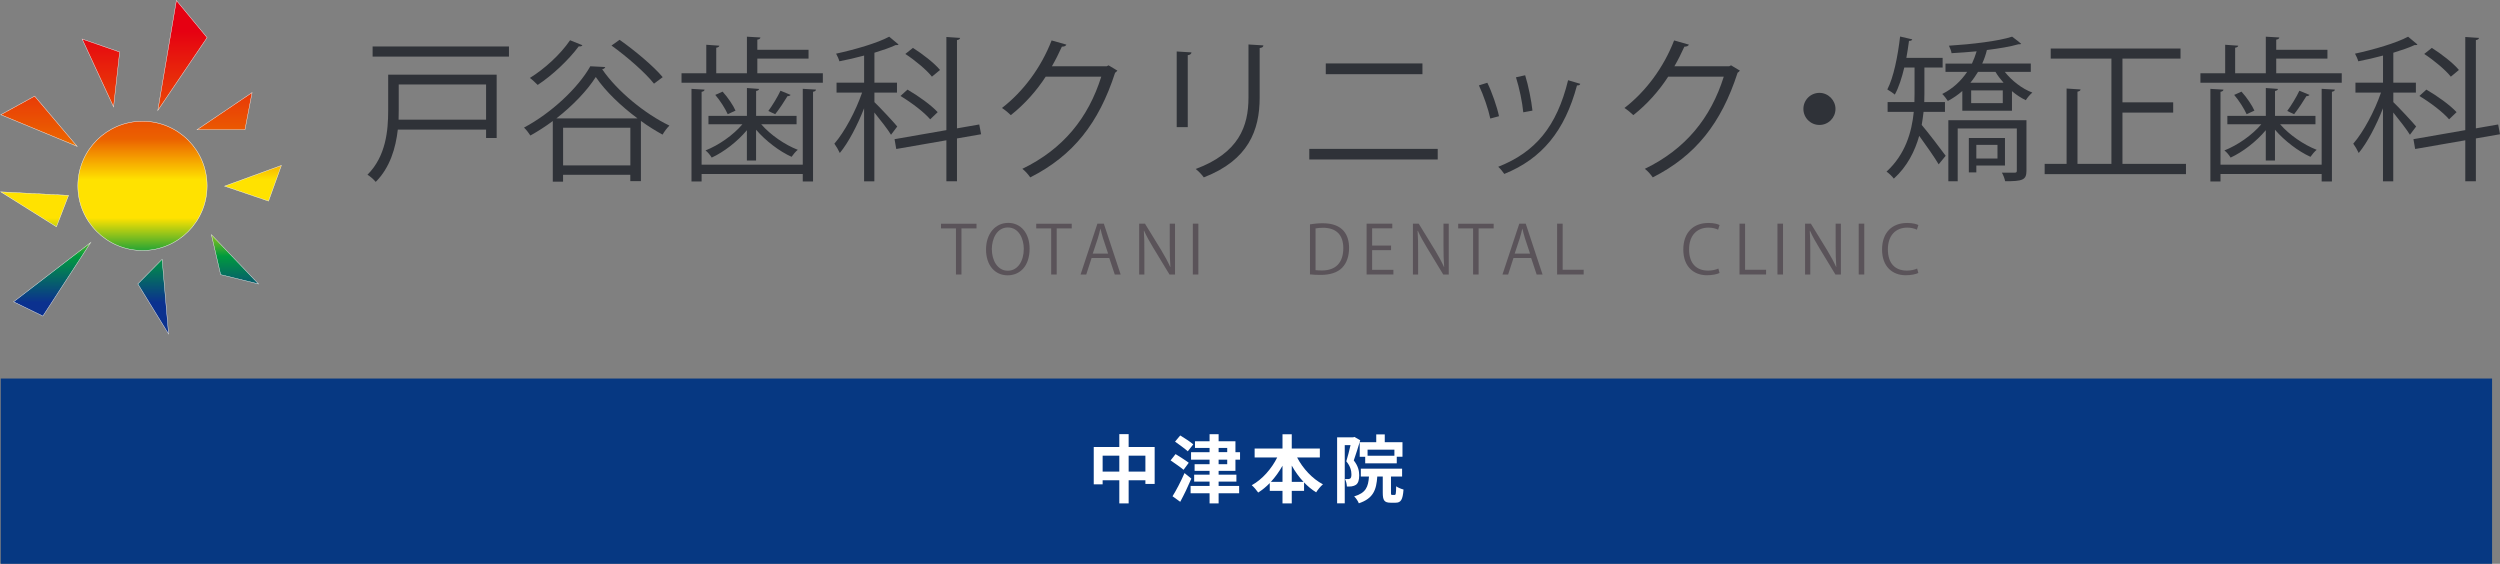 <?xml version="1.0" encoding="UTF-8"?><svg id="_レイヤー_2" xmlns="http://www.w3.org/2000/svg" width="238.02mm" height="53.68mm" xmlns:xlink="http://www.w3.org/1999/xlink" viewBox="0 0 674.7 152.16"><rect x="0" y="0" width="674.7" height="152.16" fill="#808080" stroke="none"/><defs><style>.cls-1{fill:url(#_名称未設定グラデーション_52-6);}.cls-1,.cls-2,.cls-3,.cls-4,.cls-5,.cls-6,.cls-7,.cls-8,.cls-9,.cls-10{stroke:#fff;stroke-miterlimit:10;}.cls-1,.cls-2,.cls-3,.cls-4,.cls-5,.cls-6,.cls-8,.cls-9,.cls-10{stroke-width:.1px;}.cls-2{fill:url(#_名称未設定グラデーション_52-7);}.cls-3{fill:url(#_名称未設定グラデーション_52-2);}.cls-4{fill:url(#_名称未設定グラデーション_52-4);}.cls-5{fill:url(#_名称未設定グラデーション_52-5);}.cls-11{fill:#063882;}.cls-11,.cls-12,.cls-13,.cls-14{stroke-width:0px;}.cls-6{fill:url(#_名称未設定グラデーション_52-9);}.cls-7{fill:url(#_名称未設定グラデーション_52-10);stroke-width:.11px;}.cls-8{fill:url(#_名称未設定グラデーション_52-8);}.cls-9{fill:url(#_名称未設定グラデーション_52-3);}.cls-12{fill:#fff;}.cls-13{fill:#2f3238;}.cls-10{fill:url(#_名称未設定グラデーション_52);}.cls-14{fill:#5a5359;}</style><linearGradient id="_名称未設定グラデーション_52" x1="49.24" y1="8.06" x2="49.24" y2="81.64" gradientUnits="userSpaceOnUse"><stop offset="0" stop-color="#e60012"/><stop offset=".4" stop-color="#eb6100"/><stop offset=".55" stop-color="#ffe200"/><stop offset=".69" stop-color="#ffe200"/><stop offset=".83" stop-color="#009a3e"/><stop offset="1" stop-color="#0b318f"/></linearGradient><linearGradient id="_名称未設定グラデーション_52-2" x1="60.61" x2="60.61" y2="81.64" xlink:href="#_名称未設定グラデーション_52"/><linearGradient id="_名称未設定グラデーション_52-3" x1="68.27" y1="8.06" x2="68.27" y2="81.64" xlink:href="#_名称未設定グラデーション_52"/><linearGradient id="_名称未設定グラデーション_52-4" x1="63.41" y1="8.06" x2="63.41" y2="81.64" xlink:href="#_名称未設定グラデーション_52"/><linearGradient id="_名称未設定グラデーション_52-5" x1="41.34" x2="41.34" y2="81.64" xlink:href="#_名称未設定グラデーション_52"/><linearGradient id="_名称未設定グラデーション_52-6" x1="14.07" x2="14.07" y2="81.64" xlink:href="#_名称未設定グラデーション_52"/><linearGradient id="_名称未設定グラデーション_52-7" x1="9.35" y1="8.06" x2="9.35" y2="81.64" xlink:href="#_名称未設定グラデーション_52"/><linearGradient id="_名称未設定グラデーション_52-8" x1="10.51" y1="8.06" x2="10.51" y2="81.64" xlink:href="#_名称未設定グラデーション_52"/><linearGradient id="_名称未設定グラデーション_52-9" x1="27.23" y1="8.06" x2="27.23" y2="81.64" xlink:href="#_名称未設定グラデーション_52"/><linearGradient id="_名称未設定グラデーション_52-10" x1="38.45" y1="8.06" x2="38.45" y2="81.64" xlink:href="#_名称未設定グラデーション_52"/></defs><g id="_レイヤー_2-2"><polygon class="cls-10" points="42.59 29.8 47.61 .12 55.89 10.14 42.59 29.8"/><polygon class="cls-3" points="53.19 35 68.03 24.98 66.11 35 53.19 35"/><polygon class="cls-9" points="60.61 50.23 75.94 44.64 72.47 54.27 60.61 50.23"/><polygon class="cls-4" points="57.05 63.33 59.55 74.12 69.77 76.63 57.05 63.33"/><polygon class="cls-5" points="43.75 69.98 37.2 76.63 45.49 90.12 43.75 69.98"/><polygon class="cls-1" points="24.48 65.45 3.67 81.45 11.57 85.3 24.48 65.45"/><polygon class="cls-2" points=".2 51.77 15.23 61.21 18.5 52.73 .2 51.77"/><polygon class="cls-8" points=".2 30.96 9.35 25.94 20.82 39.5 .2 30.96"/><polygon class="cls-6" points="22.17 10.53 32.29 14.03 30.65 28.84 22.17 10.53"/><circle class="cls-7" cx="38.45" cy="50.16" r="17.44"/><path class="cls-14" d="M263.53,61.64h-4.05v12.44h-1.49v-12.44h-4.03v-1.26h9.58v1.26Z"/><path class="cls-14" d="M277.87,67.1c0,4.83-2.7,7.2-5.94,7.2-3.4,0-5.82-2.68-5.82-6.97s2.54-7.18,5.98-7.18,5.78,2.81,5.78,6.95ZM267.68,67.3c0,2.92,1.51,5.76,4.3,5.76s4.32-2.75,4.32-5.89c0-2.75-1.35-5.78-4.29-5.78s-4.34,2.99-4.34,5.91Z"/><path class="cls-14" d="M289.23,61.64h-4.05v12.44h-1.49v-12.44h-4.03v-1.26h9.58v1.26Z"/><path class="cls-14" d="M302.43,74.08h-1.58l-1.48-4.45h-4.77l-1.44,4.45h-1.53l4.54-13.72h1.73l4.54,13.72ZM299.06,68.45l-1.35-4.07c-.29-.94-.52-1.8-.7-2.61h-.05c-.18.83-.43,1.69-.68,2.56l-1.37,4.12h4.16Z"/><path class="cls-14" d="M317.11,74.08h-1.49l-4.38-7.22c-.92-1.53-1.8-3.06-2.47-4.57l-.07.02c.13,1.75.14,3.35.14,5.73v6.05h-1.4v-13.72h1.57l4.43,7.22c.97,1.64,1.76,3.06,2.39,4.48l.04-.02c-.14-1.91-.18-3.55-.18-5.71v-5.98h1.42v13.72Z"/><path class="cls-14" d="M321.92,60.36h1.49v13.72h-1.49v-13.72Z"/><path class="cls-14" d="M464.08,73.67c-.63.31-1.85.61-3.42.61-3.53,0-6.37-2.29-6.37-6.93s2.75-7.18,6.77-7.18c1.64,0,2.59.34,3.02.56l-.4,1.26c-.63-.31-1.51-.56-2.59-.56-3.12,0-5.24,2.09-5.24,5.87s1.95,5.73,5.15,5.73c1.04,0,2.07-.23,2.75-.56l.32,1.21Z"/><path class="cls-14" d="M476.63,74.08h-7.17v-13.72h1.5v12.44h5.67v1.28Z"/><path class="cls-14" d="M479.7,60.36h1.5v13.72h-1.5v-13.72Z"/><path class="cls-14" d="M496.83,74.08h-1.49l-4.38-7.22c-.92-1.53-1.8-3.06-2.47-4.57l-.07.02c.13,1.75.14,3.35.14,5.73v6.05h-1.41v-13.72h1.57l4.43,7.22c.97,1.64,1.76,3.06,2.39,4.48l.04-.02c-.14-1.91-.18-3.55-.18-5.71v-5.98h1.42v13.72Z"/><path class="cls-14" d="M501.63,60.36h1.5v13.72h-1.5v-13.72Z"/><path class="cls-14" d="M517.72,73.67c-.63.31-1.85.61-3.42.61-3.53,0-6.37-2.29-6.37-6.93s2.75-7.18,6.77-7.18c1.64,0,2.59.34,3.03.56l-.4,1.26c-.63-.31-1.51-.56-2.59-.56-3.12,0-5.24,2.09-5.24,5.87s1.94,5.73,5.15,5.73c1.04,0,2.07-.23,2.75-.56l.32,1.21Z"/><path class="cls-14" d="M353.54,60.54c1.01-.16,2.18-.29,3.46-.29,5.51,0,7.09,3.26,7.09,6.63,0,2.18-.58,4.03-1.87,5.38-1.21,1.24-3.21,1.93-5.71,1.93-1.13,0-2.11-.04-2.97-.14v-13.5ZM355.04,72.9c.45.07,1.1.09,1.75.09,3.71,0,5.74-2.11,5.74-6.03,0-3.57-1.91-5.49-5.47-5.49-.86,0-1.55.09-2.02.18v11.25Z"/><path class="cls-14" d="M376.06,74.08h-7.24v-13.72h6.93v1.26h-5.44v4.65h5.11v1.24h-5.11v5.31h5.74v1.26Z"/><path class="cls-14" d="M390.99,74.08h-1.49l-4.38-7.22c-.92-1.53-1.8-3.06-2.47-4.57l-.07.02c.13,1.75.14,3.35.14,5.73v6.05h-1.4v-13.72h1.57l4.43,7.22c.97,1.64,1.76,3.06,2.39,4.48l.04-.02c-.14-1.91-.18-3.55-.18-5.71v-5.98h1.42v13.72Z"/><path class="cls-14" d="M403.1,61.64h-4.05v12.44h-1.49v-12.44h-4.03v-1.26h9.58v1.26Z"/><path class="cls-14" d="M416.29,74.08h-1.58l-1.48-4.45h-4.77l-1.44,4.45h-1.53l4.54-13.72h1.73l4.54,13.72ZM412.93,68.45l-1.35-4.07c-.29-.94-.52-1.8-.7-2.61h-.05c-.18.83-.43,1.69-.68,2.56l-1.37,4.12h4.16Z"/><path class="cls-14" d="M427.4,74.08h-7.17v-13.72h1.5v12.44h5.67v1.28Z"/><path class="cls-13" d="M134.04,20.15v17.1h-2.86v-2.27h-23.82c-.55,4.92-2.1,10.25-5.96,14.11-.46-.59-1.6-1.6-2.23-1.93,5-5,5.59-11.97,5.59-17.31v-9.7h29.28ZM100.56,12.54h36.8v2.73h-36.8v-2.73ZM131.18,22.79h-23.57v7.06c0,.8,0,1.6-.04,2.44h23.61v-9.49Z"/><path class="cls-13" d="M149.19,32.66c-1.93,1.43-3.99,2.77-6.05,3.91-.38-.59-1.09-1.55-1.72-2.14,7.35-3.91,14.58-10.67,17.9-16.55l4.03.21c-.13.34-.42.55-.84.59,4.08,5.97,11.64,12.1,18.15,15.21-.67.67-1.39,1.64-1.85,2.44-1.89-1.05-3.91-2.27-5.84-3.7v16.26h-2.86v-1.72h-18.15v1.85h-2.77v-16.34ZM157.17,12.21c-.13.25-.5.38-.97.29-2.86,3.82-7.18,7.85-11.09,10.42-.5-.5-1.47-1.43-2.1-1.89,3.82-2.35,8.19-6.26,10.84-10.17l3.32,1.34ZM172.05,31.95c-4.45-3.32-8.65-7.31-11.26-11.17-2.31,3.65-6.18,7.69-10.63,11.17h21.89ZM151.97,44.64h18.15v-10.17h-18.15v10.17ZM167.21,10.74c4.12,2.9,9.2,7.14,11.64,10.08l-2.35,1.76c-2.31-2.94-7.27-7.27-11.47-10.29l2.18-1.55Z"/><path class="cls-13" d="M204.38,19.77h17.69v2.56h-38.14v-2.56h6.68v-7.69l3.53.25c-.04.25-.29.46-.84.55v6.89h8.28v-9.87l3.65.21c-.04.29-.29.5-.84.59v2.73h13.82v2.39h-13.82v3.95ZM216.65,44.43v-20.46l3.57.21c-.04.29-.25.5-.8.59v24.2h-2.77v-2.02h-27.3v2.02h-2.73v-24.99l3.53.21c-.04.29-.25.5-.8.59v19.66h27.3ZM201.57,43.33v-8.19c-2.56,3.07-6.22,5.88-9.49,7.39-.38-.63-1.09-1.51-1.68-1.93,3.53-1.39,7.48-4.12,9.96-7.06h-9.16v-2.27h10.38v-7.52l3.28.25c-.04.25-.25.46-.8.55v6.72h10.92v2.27h-9.54c2.48,2.86,6.38,5.54,9.87,6.89-.55.42-1.3,1.34-1.68,1.89-3.28-1.47-7.02-4.33-9.58-7.31v8.32h-2.48ZM196.4,30.82c-.63-1.43-2.02-3.65-3.36-5.21l1.97-.88c1.43,1.55,2.86,3.7,3.49,5.12l-2.1.97ZM213.37,25.61c-.13.21-.42.34-.84.34-.84,1.39-2.18,3.44-3.32,4.87,0,0-1.85-.84-1.85-.88,1.09-1.47,2.52-3.82,3.28-5.46l2.73,1.13Z"/><path class="cls-13" d="M235.97,27.54c1.3,1.22,5.33,5.54,6.18,6.6l-1.68,2.23c-.76-1.3-2.9-4.03-4.5-6.01v18.57h-2.77v-19.7c-1.81,4.62-4.24,9.28-6.55,12.06-.34-.76-1.01-1.89-1.47-2.52,2.69-3.07,5.75-8.74,7.48-13.78h-6.89v-2.69h7.44v-7.31c-2.18.59-4.49,1.13-6.68,1.55-.13-.55-.55-1.47-.88-2.06,5.17-1.13,11.13-2.86,14.33-4.58l2.52,2.1c-.17.17-.21.17-.8.17-1.51.71-3.53,1.39-5.71,2.06v8.07h6.09v2.69h-6.09v2.56ZM264.78,36.23l-6.51,1.13v11.55h-2.86v-11.05l-13.53,2.35-.46-2.65,13.99-2.44V9.98l3.7.25c-.04.29-.29.5-.84.59v23.82l6.01-1.05.5,2.65ZM244.91,24.18c2.9,1.68,6.43,4.2,8.15,6.09l-2.02,1.93c-1.64-1.93-5.08-4.54-8.02-6.3l1.89-1.72ZM246.38,12.92c2.6,1.64,5.8,4.12,7.31,5.96l-2.18,1.81c-1.43-1.81-4.54-4.41-7.18-6.13l2.06-1.64Z"/><path class="cls-13" d="M301.57,19.05c-.17.21-.38.42-.63.59-4.41,13.61-11.3,22.35-22.89,28.23-.5-.71-1.3-1.68-2.14-2.31,11.01-5.33,17.81-13.74,21.3-24.87h-15c-2.44,3.78-5.67,7.44-9.41,10.38-.59-.59-1.55-1.39-2.39-1.93,5.71-4.41,10.54-10.84,13.4-18.23l3.99,1.13c-.17.42-.67.55-1.22.55-.84,1.85-1.72,3.61-2.69,5.29h14.79l.5-.25,2.39,1.43Z"/><path class="cls-13" d="M317.57,34.3V13.89l3.99.25c-.04.38-.34.67-1.01.76v19.41h-2.98ZM340.97,12.25c-.04.42-.34.63-1.01.71v13.36c0,8.82-3.02,16.89-15.08,21.55-.42-.63-1.47-1.72-2.18-2.27,11.64-4.33,14.24-11.51,14.24-19.28v-14.32l4.03.25Z"/><path class="cls-13" d="M388.01,40.18v2.86h-34.66v-2.86h34.66ZM383.89,17.12v2.9h-26.09v-2.9h26.09Z"/><path class="cls-13" d="M401.4,22.33c1.26,2.56,2.65,6.6,3.15,9.03l-2.35.63c-.5-2.44-1.81-6.26-3.07-8.95l2.27-.71ZM426.48,22.62c-.08.38-.5.46-.88.42-3.28,12.27-9.45,19.79-19.62,23.9-.34-.5-1.09-1.47-1.64-1.93,10.04-3.95,15.79-10.84,18.86-23.36l3.28.97ZM411.61,20.31c.88,2.81,1.68,6.85,1.97,9.54l-2.48.46c-.25-2.69-1.05-6.55-1.97-9.45l2.48-.55Z"/><path class="cls-13" d="M469.57,19.05c-.17.21-.38.42-.63.59-4.41,13.61-11.3,22.35-22.89,28.23-.5-.71-1.3-1.68-2.14-2.31,11.01-5.33,17.81-13.74,21.3-24.87h-15c-2.44,3.78-5.67,7.44-9.41,10.38-.59-.59-1.55-1.39-2.39-1.93,5.71-4.41,10.54-10.84,13.4-18.23l3.99,1.13c-.17.42-.67.55-1.22.55-.84,1.85-1.72,3.61-2.69,5.29h14.79l.5-.25,2.39,1.43Z"/><path class="cls-13" d="M495.36,29.39c0,2.39-1.93,4.33-4.33,4.33s-4.33-1.93-4.33-4.33,1.93-4.33,4.33-4.33,4.33,2.02,4.33,4.33Z"/><path class="cls-13" d="M524.88,30.19h-5.75c-.13,1.13-.29,2.31-.5,3.53,1.6,1.85,5.54,7.02,6.47,8.32l-1.89,2.31c-1.01-1.72-3.49-5.29-5.25-7.69-1.18,4.16-3.24,8.28-6.85,11.55-.38-.55-1.43-1.55-1.97-1.89,5.08-4.66,6.81-10.67,7.35-16.13h-7.06v-2.65h7.23c.04-.8.04-1.6.04-2.35v-6.97h-2.77c-.67,2.81-1.51,5.42-2.56,7.31-.46-.42-1.43-1.05-2.02-1.39,1.68-3.23,2.81-8.82,3.45-14.28l3.28.76c-.08.29-.38.42-.88.42-.21,1.51-.42,3.07-.71,4.58h9.79v2.6h-4.92v7.02c0,.76,0,1.51-.04,2.31h5.59v2.65ZM548.07,19.39h-7.02c1.81,2.31,4.66,4.58,7.44,5.59-.59.5-1.39,1.39-1.76,2.06-1.26-.59-2.56-1.43-3.74-2.44v5.29h-13.4v-5.33c-1.18,1.05-2.48,1.93-3.91,2.69-.34-.55-1.05-1.47-1.51-1.89,2.86-1.43,5.08-3.53,6.72-5.96h-5.84v-2.23h7.14c.5-1.09.92-2.18,1.26-3.32-2.27.21-4.58.38-6.76.5-.08-.55-.42-1.47-.71-2.02,6.05-.38,13.36-1.22,17.05-2.44,1.51,1.13,1.97,1.51,2.44,1.93-.13.13-.29.13-.76.13-2.14.63-5.21,1.13-8.49,1.55-.29,1.22-.71,2.44-1.26,3.65h13.11v2.23ZM546.9,32.45v13.65c0,2.52-1.13,2.81-5.75,2.81-.13-.67-.5-1.68-.88-2.31h3.44c.46,0,.59-.13.59-.55v-11.38h-15.96v14.24h-2.52v-16.47h21.09ZM541.1,44.68h-7.73v1.85h-2.02v-9.28h9.75v7.44ZM540.72,22.33c-.84-.97-1.6-1.93-2.18-2.94h-4.71c-.63,1.01-1.3,2.02-2.06,2.94h8.95ZM540.51,27.83v-3.44h-8.53v3.44h8.53ZM539.08,39.09h-5.71v3.7h5.71v-3.7Z"/><path class="cls-13" d="M572.81,44.22h17.14v2.77h-38.14v-2.77h5.92v-20.33l3.78.25c-.04.29-.29.5-.84.59v19.49h9.16V15.82h-16.38v-2.73h35.03v2.73h-15.67v11.8h13.69v2.77h-13.69v13.82Z"/><path class="cls-13" d="M614.3,19.77h17.69v2.56h-38.14v-2.56h6.68v-7.69l3.53.25c-.04.25-.29.46-.84.55v6.89h8.28v-9.87l3.65.21c-.04.29-.29.5-.84.59v2.73h13.82v2.39h-13.82v3.95ZM626.57,44.43v-20.46l3.57.21c-.04.29-.25.5-.8.59v24.2h-2.77v-2.02h-27.3v2.02h-2.73v-24.99l3.53.21c-.04.29-.25.5-.8.59v19.66h27.3ZM611.49,43.33v-8.19c-2.56,3.07-6.22,5.88-9.49,7.39-.38-.63-1.09-1.51-1.68-1.93,3.53-1.39,7.48-4.12,9.96-7.06h-9.16v-2.27h10.38v-7.52l3.28.25c-.04.25-.25.46-.8.55v6.72h10.92v2.27h-9.54c2.48,2.86,6.38,5.54,9.87,6.89-.55.42-1.3,1.34-1.68,1.89-3.28-1.47-7.02-4.33-9.58-7.31v8.32h-2.48ZM606.32,30.82c-.63-1.43-2.02-3.65-3.36-5.21l1.97-.88c1.43,1.55,2.86,3.7,3.49,5.12l-2.1.97ZM623.29,25.61c-.13.21-.42.34-.84.34-.84,1.39-2.18,3.44-3.32,4.87,0,0-1.85-.84-1.85-.88,1.09-1.47,2.52-3.82,3.28-5.46l2.73,1.13Z"/><path class="cls-13" d="M645.89,27.54c1.3,1.22,5.33,5.54,6.18,6.6l-1.68,2.23c-.76-1.3-2.9-4.03-4.5-6.01v18.57h-2.77v-19.7c-1.81,4.62-4.24,9.28-6.55,12.06-.34-.76-1.01-1.89-1.47-2.52,2.69-3.07,5.75-8.74,7.48-13.78h-6.89v-2.69h7.44v-7.31c-2.18.59-4.49,1.13-6.68,1.55-.13-.55-.55-1.47-.88-2.06,5.17-1.13,11.13-2.86,14.33-4.58l2.52,2.1c-.17.17-.21.17-.8.17-1.51.71-3.53,1.39-5.71,2.06v8.07h6.09v2.69h-6.09v2.56ZM674.7,36.23l-6.51,1.13v11.55h-2.86v-11.05l-13.53,2.35-.46-2.65,13.99-2.44V9.98l3.7.25c-.04.29-.29.5-.84.59v23.82l6.01-1.05.5,2.65ZM654.83,24.18c2.9,1.68,6.43,4.2,8.15,6.09l-2.02,1.93c-1.64-1.93-5.08-4.54-8.02-6.3l1.89-1.72ZM656.3,12.92c2.6,1.64,5.8,4.12,7.31,5.96l-2.18,1.81c-1.43-1.81-4.54-4.41-7.18-6.13l2.06-1.64Z"/><rect class="cls-11" x="1.2" y="103.16" width="670.36" height="48"/><path class="cls-11" d="M670.56,104.16v46H2.2v-46h668.36M672.56,102.16H.2v50h672.36v-50h0Z"/><path class="cls-12" d="M311.62,120.63v9.98h-2.5v-1h-4.52v6.24h-2.52v-6.24h-4.5v1.1h-2.4v-10.08h6.9v-3.46h2.52v3.46h7.02ZM302.08,127.27v-4.3h-4.5v4.3h4.5ZM309.12,127.27v-4.3h-4.52v4.3h4.52Z"/><path class="cls-12" d="M319.42,126.79c-.76-.66-2.38-1.76-3.5-2.54l1.34-1.7c1.06.66,2.74,1.7,3.56,2.34l-1.4,1.9ZM321.52,129.17c-.88,2.08-1.96,4.34-3,6.26l-2.08-1.5c.96-1.52,2.24-3.96,3.24-6.26l1.84,1.5ZM320.56,121.8c-.76-.7-2.36-1.84-3.44-2.62l1.4-1.66c1.08.66,2.74,1.72,3.52,2.4l-1.48,1.88ZM328.88,127.07v1.04h4.8v1.86h-4.8v1.18h5.54v1.98h-5.54v2.72h-2.44v-2.72h-5.12v-1.98h5.12v-1.18h-4.16v-1.86h4.16v-1.04h-4.04v-1.8h4.04v-1.22h-5v-2.02h5v-1.14h-3.94v-1.8h3.94v-1.92h2.44v1.92h4.54v2.94h1.24v2.02h-1.24v3.02h-4.54ZM328.88,122.02h2.32v-1.14h-2.32v1.14ZM328.88,125.27h2.32v-1.22h-2.32v1.22Z"/><path class="cls-12" d="M350.06,123.45c1.56,3,4.12,5.76,6.98,7.26-.6.48-1.42,1.48-1.84,2.16-1.16-.72-2.26-1.62-3.26-2.68v2.28h-3.32v3.38h-2.5v-3.38h-3.44v-2.1c-.96,1-2.02,1.86-3.12,2.56-.42-.6-1.18-1.52-1.74-1.98,2.82-1.54,5.34-4.42,6.88-7.5h-6.1v-2.4h7.52v-3.86h2.5v3.86h7.58v2.4h-6.14ZM346.12,130.05v-4.36c-.9,1.6-1.96,3.08-3.14,4.36h3.14ZM351.8,130.05c-1.2-1.28-2.28-2.78-3.18-4.4v4.4h3.18Z"/><path class="cls-12" d="M367.1,118.82c-.52,1.7-1.18,3.88-1.74,5.44,1.2,1.52,1.46,2.86,1.46,4.02,0,1.28-.26,2.12-.88,2.56-.32.22-.7.34-1.16.42-.34.04-.82.06-1.28.04-.02-.56-.2-1.46-.52-2.02.36.02.62.02.88.02.22-.02.4-.06.56-.18.22-.16.3-.56.3-1.12,0-.92-.26-2.16-1.38-3.5.4-1.26.82-3,1.14-4.36h-1.56v15.7h-2.06v-17.82h4.34l.34-.1,1.56.9ZM376.38,133.57c.32,0,.38-.3.42-2.34.44.36,1.4.74,1.98.88-.2,2.8-.72,3.56-2.14,3.56h-1.34c-1.74,0-2.12-.68-2.12-2.72v-4.34h-1.48c-.24,3.62-1.08,5.92-4.98,7.22-.2-.56-.78-1.44-1.26-1.86,3.2-.96,3.8-2.58,4-5.36h-2.2v-2.12h11.14v2.12h-3v4.32c0,.58.04.64.32.64h.66ZM371.42,119.34v-2.1h2.3v2.1h4.78v3.92h-1.54v1.78h-8.52v-1.76h-1.48v-3.94h4.46ZM376.32,121.36h-7.24v1.64h7.24v-1.64Z"/></g></svg>